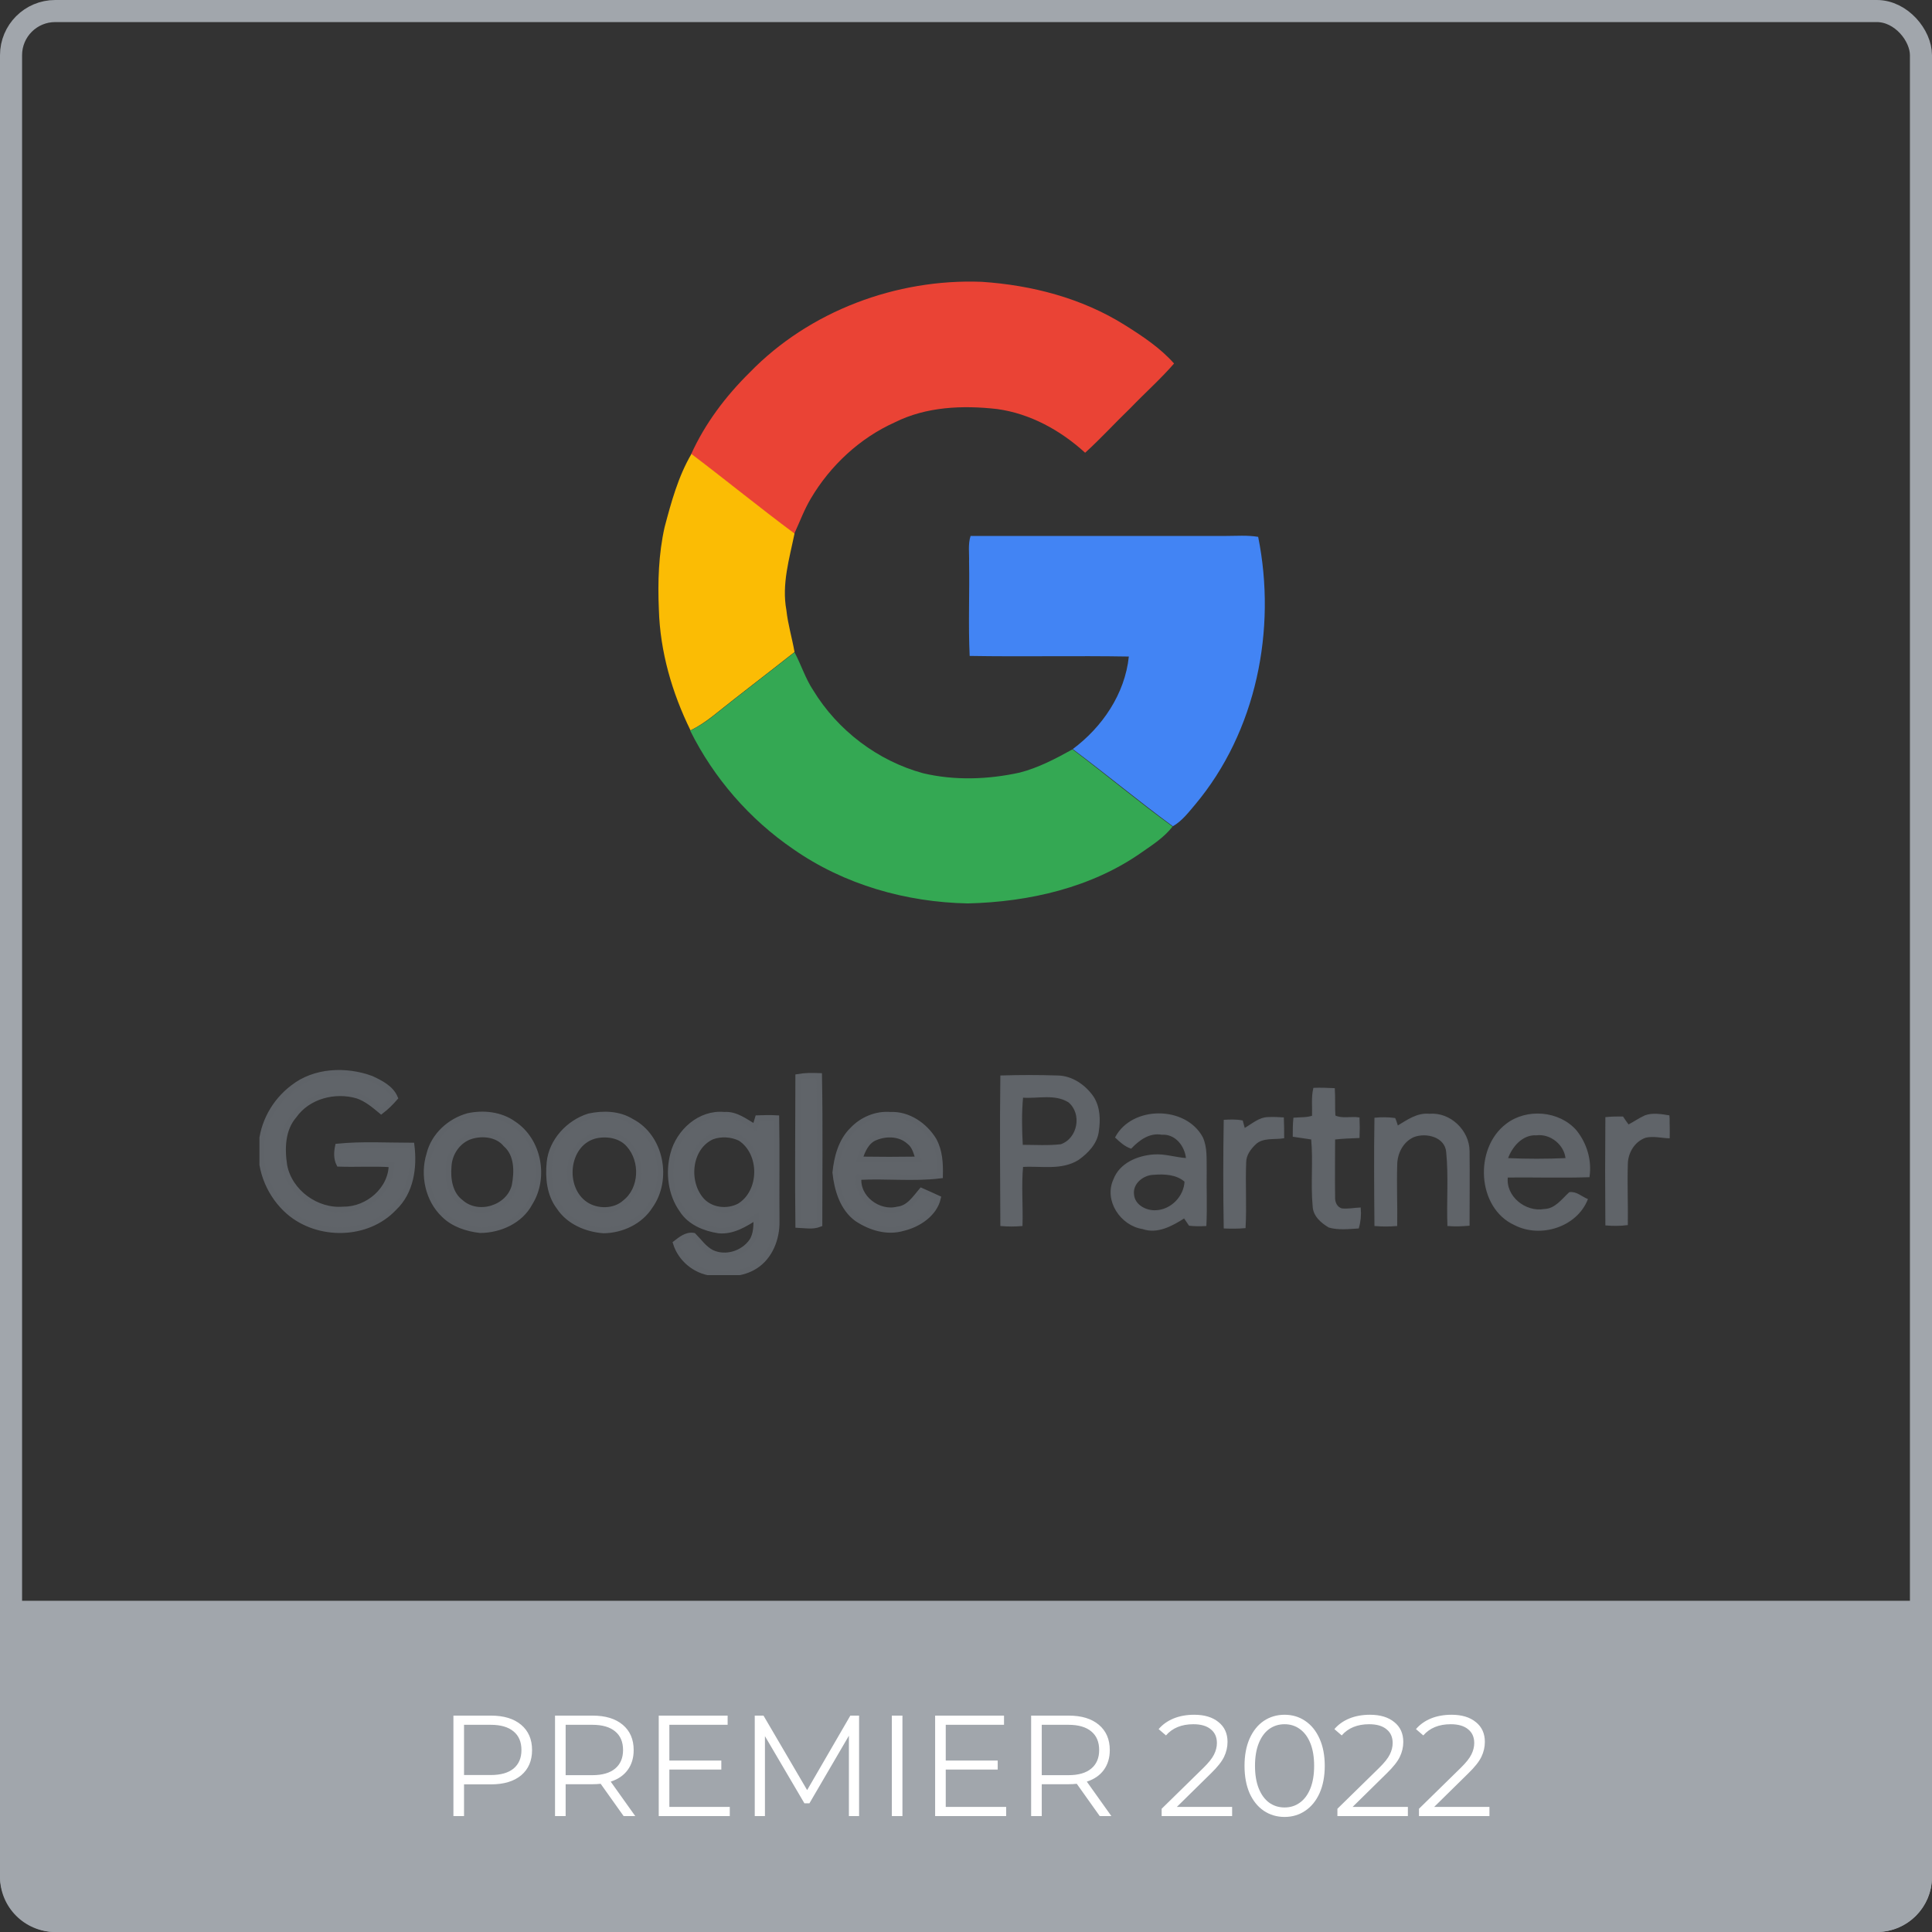 <svg width="350" height="350" viewBox="0 0 350 350" fill="none" xmlns="http://www.w3.org/2000/svg">
<rect x="0" y="0" width="350" height="350" fill="#333333" stroke="none"/>
<rect x="2" y="2" width="346" height="346" rx="8" stroke="#A1A6AC" stroke-width="4"/>
<path d="M0 290H350V340C350 345.523 345.523 350 340 350H10C4.477 350 0 345.523 0 340V290Z" fill="#A1A6AC"/>
<path d="M88.952 310.8C91.274 310.8 93.094 311.355 94.412 312.464C95.729 313.573 96.388 315.099 96.388 317.04C96.388 318.981 95.729 320.507 94.412 321.616C93.094 322.708 91.274 323.254 88.952 323.254H84.064V329H82.14V310.8H88.952ZM88.9 321.564C90.702 321.564 92.08 321.174 93.034 320.394C93.987 319.597 94.464 318.479 94.464 317.04C94.464 315.567 93.987 314.44 93.034 313.66C92.08 312.863 90.702 312.464 88.9 312.464H84.064V321.564H88.9ZM112.976 329L108.816 323.15C108.348 323.202 107.863 323.228 107.36 323.228H102.472V329H100.548V310.8H107.36C109.683 310.8 111.503 311.355 112.82 312.464C114.137 313.573 114.796 315.099 114.796 317.04C114.796 318.461 114.432 319.666 113.704 320.654C112.993 321.625 111.971 322.327 110.636 322.76L115.082 329H112.976ZM107.308 321.59C109.111 321.59 110.489 321.191 111.442 320.394C112.395 319.597 112.872 318.479 112.872 317.04C112.872 315.567 112.395 314.44 111.442 313.66C110.489 312.863 109.111 312.464 107.308 312.464H102.472V321.59H107.308ZM132.207 327.336V329H119.337V310.8H131.817V312.464H121.261V318.938H130.673V320.576H121.261V327.336H132.207ZM155.632 310.8V329H153.786V314.44L146.636 326.686H145.726L138.576 314.518V329H136.73V310.8H138.316L146.22 324.294L154.046 310.8H155.632ZM161.562 310.8H163.486V329H161.562V310.8ZM182.277 327.336V329H169.407V310.8H181.887V312.464H171.331V318.938H180.743V320.576H171.331V327.336H182.277ZM199.228 329L195.068 323.15C194.6 323.202 194.115 323.228 193.612 323.228H188.724V329H186.8V310.8H193.612C195.935 310.8 197.755 311.355 199.072 312.464C200.389 313.573 201.048 315.099 201.048 317.04C201.048 318.461 200.684 319.666 199.956 320.654C199.245 321.625 198.223 322.327 196.888 322.76L201.334 329H199.228ZM193.56 321.59C195.363 321.59 196.741 321.191 197.694 320.394C198.647 319.597 199.124 318.479 199.124 317.04C199.124 315.567 198.647 314.44 197.694 313.66C196.741 312.863 195.363 312.464 193.56 312.464H188.724V321.59H193.56ZM223.21 327.336V329H210.444V327.674L218.01 320.264C218.963 319.328 219.604 318.522 219.934 317.846C220.28 317.153 220.454 316.459 220.454 315.766C220.454 314.691 220.081 313.859 219.336 313.27C218.608 312.663 217.559 312.36 216.19 312.36C214.058 312.36 212.402 313.036 211.224 314.388L209.898 313.244C210.608 312.412 211.51 311.771 212.602 311.32C213.711 310.869 214.959 310.644 216.346 310.644C218.2 310.644 219.665 311.086 220.74 311.97C221.832 312.837 222.378 314.033 222.378 315.558C222.378 316.494 222.17 317.395 221.754 318.262C221.338 319.129 220.549 320.125 219.388 321.252L213.2 327.336H223.21ZM232.711 329.156C231.307 329.156 230.051 328.783 228.941 328.038C227.849 327.293 226.991 326.227 226.367 324.84C225.761 323.436 225.457 321.789 225.457 319.9C225.457 318.011 225.761 316.373 226.367 314.986C226.991 313.582 227.849 312.507 228.941 311.762C230.051 311.017 231.307 310.644 232.711 310.644C234.115 310.644 235.363 311.017 236.455 311.762C237.565 312.507 238.431 313.582 239.055 314.986C239.679 316.373 239.991 318.011 239.991 319.9C239.991 321.789 239.679 323.436 239.055 324.84C238.431 326.227 237.565 327.293 236.455 328.038C235.363 328.783 234.115 329.156 232.711 329.156ZM232.711 327.44C233.769 327.44 234.696 327.145 235.493 326.556C236.308 325.967 236.941 325.109 237.391 323.982C237.842 322.855 238.067 321.495 238.067 319.9C238.067 318.305 237.842 316.945 237.391 315.818C236.941 314.691 236.308 313.833 235.493 313.244C234.696 312.655 233.769 312.36 232.711 312.36C231.654 312.36 230.718 312.655 229.903 313.244C229.106 313.833 228.482 314.691 228.031 315.818C227.581 316.945 227.355 318.305 227.355 319.9C227.355 321.495 227.581 322.855 228.031 323.982C228.482 325.109 229.106 325.967 229.903 326.556C230.718 327.145 231.654 327.44 232.711 327.44ZM255.05 327.336V329H242.284V327.674L249.85 320.264C250.803 319.328 251.444 318.522 251.774 317.846C252.12 317.153 252.294 316.459 252.294 315.766C252.294 314.691 251.921 313.859 251.176 313.27C250.448 312.663 249.399 312.36 248.03 312.36C245.898 312.36 244.242 313.036 243.064 314.388L241.738 313.244C242.448 312.412 243.35 311.771 244.442 311.32C245.551 310.869 246.799 310.644 248.186 310.644C250.04 310.644 251.505 311.086 252.58 311.97C253.672 312.837 254.218 314.033 254.218 315.558C254.218 316.494 254.01 317.395 253.594 318.262C253.178 319.129 252.389 320.125 251.228 321.252L245.04 327.336H255.05ZM269.827 327.336V329H257.061V327.674L264.627 320.264C265.58 319.328 266.222 318.522 266.551 317.846C266.898 317.153 267.071 316.459 267.071 315.766C267.071 314.691 266.698 313.859 265.953 313.27C265.225 312.663 264.176 312.36 262.807 312.36C260.675 312.36 259.02 313.036 257.841 314.388L256.515 313.244C257.226 312.412 258.127 311.771 259.219 311.32C260.328 310.869 261.576 310.644 262.963 310.644C264.818 310.644 266.282 311.086 267.357 311.97C268.449 312.837 268.995 314.033 268.995 315.558C268.995 316.494 268.787 317.395 268.371 318.262C267.955 319.129 267.166 320.125 266.005 321.252L259.817 327.336H269.827Z" fill="white"/>
<g clip-path="url(#clip0_371_844)">
<path d="M181.345 194.956C184.731 194.847 188.117 194.847 191.502 194.956C194.124 194.956 196.527 196.594 198.001 198.724C199.203 200.581 199.257 202.875 198.93 205.004C198.657 207.134 197.018 208.827 195.325 210.029C192.267 211.94 188.608 211.066 185.222 211.285C184.894 214.835 185.222 218.439 185.113 221.989C183.857 222.098 182.601 222.098 181.345 221.989C181.29 212.978 181.235 203.967 181.345 194.956ZM185.222 198.724C184.949 201.619 185.004 204.568 185.167 207.517C187.516 207.517 189.864 207.68 192.212 207.407C195.38 206.315 196.199 201.728 193.632 199.598C191.12 198.014 188.007 198.943 185.222 198.724ZM237.813 202.219C237.868 200.526 237.649 198.833 238.032 197.195C239.233 197.14 240.434 197.195 241.691 197.25C241.8 198.888 241.691 200.526 241.8 202.165C243.056 202.82 244.749 202.329 246.169 202.547C246.223 203.694 246.223 204.841 246.169 206.042C244.694 206.097 243.22 206.151 241.745 206.315C241.745 209.81 241.691 213.305 241.745 216.855C241.691 217.784 242.127 218.821 243.11 219.04C244.203 219.149 245.295 218.93 246.387 218.876C246.496 220.077 246.387 221.279 246.059 222.426C244.312 222.535 242.455 222.753 240.762 222.262C239.397 221.443 237.977 220.241 237.922 218.494C237.54 214.452 238.032 210.356 237.649 206.315C236.557 206.151 235.41 205.987 234.318 205.824C234.318 204.731 234.318 203.639 234.427 202.602C235.574 202.492 236.721 202.602 237.813 202.219ZM202.152 206.042C205.155 200.417 214.712 200.417 217.771 206.042C218.644 207.899 218.426 210.029 218.481 211.995C218.426 215.326 218.59 218.657 218.426 221.989C217.443 222.043 216.46 222.043 215.477 221.934C215.149 221.497 214.876 221.006 214.549 220.569C212.309 221.989 209.688 223.463 207.012 222.535C203.08 221.934 200.076 217.456 201.824 213.688C202.916 210.793 206.084 209.483 208.978 209.264C210.999 209.1 212.965 209.81 214.985 209.92C214.767 207.571 213.019 205.278 210.453 205.441C208.214 205.059 206.357 206.424 204.882 207.954C203.79 207.571 202.971 206.807 202.152 206.042ZM205.319 216.418C205.483 218.384 207.613 219.477 209.415 219.367C212.2 219.258 214.603 216.801 214.712 214.015C213.183 212.65 210.944 212.541 208.978 212.705C207.067 212.759 205.046 214.343 205.319 216.418ZM253.159 204.076C254.907 203.038 256.709 201.673 258.948 201.892C262.716 201.564 266.102 204.895 266.102 208.554C266.157 213.032 266.102 217.456 266.102 221.934C264.846 222.043 263.59 222.098 262.334 221.989C262.17 217.565 262.552 213.142 262.115 208.718C261.897 205.878 258.402 205.004 256.108 205.878C254.087 206.752 252.995 208.937 252.995 211.066C252.886 214.725 253.05 218.33 252.995 221.989C251.684 222.098 250.428 222.098 249.118 221.989C249.063 215.545 249.009 209.046 249.118 202.602C250.319 202.492 251.466 202.492 252.667 202.656C252.831 202.984 253.05 203.748 253.159 204.076ZM272.928 203.694C276.587 200.854 282.431 201.346 285.489 204.841C287.346 207.134 288.274 210.193 287.837 213.142C282.922 213.305 277.953 213.142 273.038 213.196C272.601 216.801 276.314 219.75 279.755 219.149C281.776 219.094 282.977 217.347 284.342 216.091C285.544 215.927 286.472 216.855 287.51 217.292C285.544 222.207 279.045 224.228 274.403 221.825C267.686 218.767 267.14 208.063 272.928 203.694ZM273.038 209.92C276.587 210.083 280.192 210.083 283.742 209.92C283.523 207.353 280.956 205.223 278.335 205.551C275.768 205.387 273.802 207.68 273.038 209.92ZM298.05 202.165C299.415 201.673 300.944 201.946 302.309 202.165C302.419 203.475 302.473 204.786 302.419 206.097C300.999 206.042 299.524 205.66 298.104 205.987C296.029 206.697 294.773 208.827 294.773 210.957C294.664 214.562 294.828 218.22 294.773 221.825C293.517 221.989 292.206 221.989 290.95 221.879C290.896 215.435 290.896 208.937 290.95 202.492C291.933 202.383 292.971 202.383 293.954 202.383C294.282 202.875 294.609 203.366 294.992 203.858C295.975 203.366 296.958 202.656 298.05 202.165ZM225.416 204.513C226.836 203.748 228.092 202.492 229.785 202.492C230.659 202.438 231.587 202.492 232.461 202.547C232.516 203.748 232.516 204.95 232.516 206.097C230.823 206.37 228.802 205.933 227.437 207.189C226.509 208.063 225.635 209.21 225.635 210.575C225.471 214.507 225.744 218.439 225.526 222.371C224.269 222.48 223.068 222.48 221.812 222.426C221.703 215.927 221.703 209.483 221.812 202.984C222.85 202.929 223.942 202.875 225.034 203.093C225.143 203.475 225.307 204.131 225.416 204.513Z" fill="#606469"/>
<path d="M181.345 194.956C184.731 194.847 188.117 194.847 191.502 194.956C194.124 194.956 196.527 196.594 198.001 198.724C199.203 200.581 199.257 202.875 198.93 205.004C198.657 207.134 197.018 208.827 195.325 210.029C192.267 211.94 188.608 211.066 185.222 211.285C184.894 214.835 185.222 218.439 185.113 221.989C183.857 222.098 182.601 222.098 181.345 221.989C181.29 212.978 181.235 203.967 181.345 194.956ZM185.222 198.724C184.949 201.619 185.004 204.568 185.167 207.517C187.516 207.517 189.864 207.68 192.212 207.407C195.38 206.315 196.199 201.728 193.632 199.598C191.12 198.014 188.007 198.943 185.222 198.724ZM237.813 202.219C237.868 200.526 237.649 198.833 238.032 197.195C239.233 197.14 240.434 197.195 241.691 197.25C241.8 198.888 241.691 200.526 241.8 202.165C243.056 202.82 244.749 202.329 246.169 202.547C246.223 203.694 246.223 204.841 246.169 206.042C244.694 206.097 243.22 206.151 241.745 206.315C241.745 209.81 241.691 213.305 241.745 216.855C241.691 217.784 242.127 218.821 243.11 219.04C244.203 219.149 245.295 218.93 246.387 218.876C246.496 220.077 246.387 221.279 246.059 222.426C244.312 222.535 242.455 222.753 240.762 222.262C239.397 221.443 237.977 220.241 237.922 218.494C237.54 214.452 238.032 210.356 237.649 206.315C236.557 206.151 235.41 205.987 234.318 205.824C234.318 204.731 234.318 203.639 234.427 202.602C235.574 202.492 236.721 202.602 237.813 202.219ZM202.152 206.042C205.155 200.417 214.712 200.417 217.771 206.042C218.644 207.899 218.426 210.029 218.481 211.995C218.426 215.326 218.59 218.657 218.426 221.989C217.443 222.043 216.46 222.043 215.477 221.934C215.149 221.497 214.876 221.006 214.549 220.569C212.309 221.989 209.688 223.463 207.012 222.535C203.08 221.934 200.076 217.456 201.824 213.688C202.916 210.793 206.084 209.483 208.978 209.264C210.999 209.1 212.965 209.81 214.985 209.92C214.767 207.571 213.019 205.278 210.453 205.441C208.214 205.059 206.357 206.424 204.882 207.954C203.79 207.571 202.971 206.807 202.152 206.042ZM205.319 216.418C205.483 218.384 207.613 219.477 209.415 219.367C212.2 219.258 214.603 216.801 214.712 214.015C213.183 212.65 210.944 212.541 208.978 212.705C207.067 212.759 205.046 214.343 205.319 216.418ZM253.159 204.076C254.907 203.038 256.709 201.673 258.948 201.892C262.716 201.564 266.102 204.895 266.102 208.554C266.157 213.032 266.102 217.456 266.102 221.934C264.846 222.043 263.59 222.098 262.334 221.989C262.17 217.565 262.552 213.142 262.115 208.718C261.897 205.878 258.402 205.004 256.108 205.878C254.087 206.752 252.995 208.937 252.995 211.066C252.886 214.725 253.05 218.33 252.995 221.989C251.684 222.098 250.428 222.098 249.118 221.989C249.063 215.545 249.009 209.046 249.118 202.602C250.319 202.492 251.466 202.492 252.667 202.656C252.831 202.984 253.05 203.748 253.159 204.076ZM272.928 203.694C276.587 200.854 282.431 201.346 285.489 204.841C287.346 207.134 288.274 210.193 287.837 213.142C282.922 213.305 277.953 213.142 273.038 213.196C272.601 216.801 276.314 219.75 279.755 219.149C281.776 219.094 282.977 217.347 284.342 216.091C285.544 215.927 286.472 216.855 287.51 217.292C285.544 222.207 279.045 224.228 274.403 221.825C267.686 218.767 267.14 208.063 272.928 203.694ZM273.038 209.92C276.587 210.083 280.192 210.083 283.742 209.92C283.523 207.353 280.956 205.223 278.335 205.551C275.768 205.387 273.802 207.68 273.038 209.92ZM298.05 202.165C299.415 201.673 300.944 201.946 302.309 202.165C302.419 203.475 302.473 204.786 302.419 206.097C300.999 206.042 299.524 205.66 298.104 205.987C296.029 206.697 294.773 208.827 294.773 210.957C294.664 214.562 294.828 218.22 294.773 221.825C293.517 221.989 292.206 221.989 290.95 221.879C290.896 215.435 290.896 208.937 290.95 202.492C291.933 202.383 292.971 202.383 293.954 202.383C294.282 202.875 294.609 203.366 294.992 203.858C295.975 203.366 296.958 202.656 298.05 202.165ZM225.416 204.513C226.836 203.748 228.092 202.492 229.785 202.492C230.659 202.438 231.587 202.492 232.461 202.547C232.516 203.748 232.516 204.95 232.516 206.097C230.823 206.37 228.802 205.933 227.437 207.189C226.509 208.063 225.635 209.21 225.635 210.575C225.471 214.507 225.744 218.439 225.526 222.371C224.269 222.48 223.068 222.48 221.812 222.426C221.703 215.927 221.703 209.483 221.812 202.984C222.85 202.929 223.942 202.875 225.034 203.093C225.143 203.475 225.307 204.131 225.416 204.513Z" stroke="#5F6368" stroke-width="0.25" stroke-miterlimit="10"/>
<path d="M135.799 67.493C146.612 56.352 162.394 50.454 177.849 51.054C186.915 51.655 195.981 54.004 203.735 58.864C206.958 60.885 210.18 63.014 212.692 65.854C210.234 68.694 207.394 71.206 204.773 73.937C201.988 76.613 199.421 79.453 196.581 82.019C192.158 77.978 186.642 74.92 180.635 74.101C174.409 73.391 167.801 73.664 162.121 76.504C155.786 79.343 150.434 84.313 146.885 90.32C145.683 92.341 144.864 94.58 143.881 96.71C137.546 92.068 131.484 87.043 125.204 82.292C127.716 76.722 131.484 71.752 135.799 67.493Z" fill="#EA4335"/>
<path d="M125.258 82.238C131.539 86.989 137.601 91.959 143.936 96.655C143.007 101.188 141.587 105.83 142.461 110.527C142.734 113.093 143.499 115.606 143.936 118.118C139.021 121.995 133.996 125.818 129.081 129.75C127.825 130.733 126.515 131.607 125.095 132.317C121.763 125.545 119.579 118.063 119.36 110.417C119.142 105.448 119.306 100.369 120.398 95.508C121.599 90.976 122.856 86.334 125.258 82.238Z" fill="#FBBC04"/>
<path d="M175.829 97.092C191.229 97.092 206.63 97.092 222.03 97.092C223.996 97.092 225.962 96.928 227.928 97.256C231.314 114.022 227.601 132.535 216.515 145.751C215.313 147.171 214.112 148.755 212.473 149.683C206.302 145.15 200.459 140.29 194.342 135.703C199.694 131.716 203.79 125.709 204.5 118.937C194.888 118.773 185.277 118.991 175.665 118.828C175.392 113.148 175.665 107.414 175.556 101.734C175.61 100.205 175.337 98.621 175.829 97.092Z" fill="#4284F4"/>
<path d="M129.081 129.805C133.996 125.873 139.021 122.05 143.936 118.172C145.137 120.411 145.902 122.924 147.322 125.053C151.745 132.317 159.008 137.833 167.2 140.072C172.934 141.437 178.996 141.218 184.731 139.962C188.116 139.089 191.229 137.45 194.288 135.757C200.404 140.345 206.248 145.26 212.419 149.738C210.944 151.649 208.924 152.96 206.958 154.325C197.783 160.824 186.424 163.391 175.337 163.664C164.142 163.445 152.947 160.278 143.717 153.834C135.799 148.427 129.3 140.945 125.04 132.371C126.515 131.607 127.88 130.788 129.081 129.805Z" fill="#34A853"/>
<path d="M53.062 197.031C56.994 193.918 62.674 193.7 67.261 195.393C68.899 196.158 70.811 197.086 71.575 198.888C70.811 199.762 69.992 200.581 69.063 201.291C67.752 200.199 66.387 199.052 64.749 198.506C60.653 197.304 55.792 198.56 53.28 202.11C51.151 204.568 51.041 208.063 51.533 211.176C52.461 215.982 57.376 219.531 62.237 219.094C66.606 219.149 70.92 215.49 70.92 210.957C67.752 210.739 64.585 210.957 61.417 210.848C60.926 209.865 60.981 208.718 61.199 207.681C65.623 207.244 70.155 207.517 74.579 207.517C75.07 211.503 74.47 215.927 71.411 218.821C66.496 224.064 57.595 224.119 52.297 219.531C48.966 216.637 47 212.104 47.328 207.681C47.546 203.476 49.731 199.543 53.062 197.031ZM144.591 195.065C145.847 194.847 147.158 194.847 148.414 194.901C148.578 203.858 148.468 212.814 148.468 221.77C147.212 222.262 145.902 221.989 144.591 221.934C144.482 213.033 144.591 204.076 144.591 195.065ZM84.791 202.165C87.576 201.564 90.689 201.892 93.038 203.585C97.625 206.588 98.881 213.36 95.987 217.948C94.294 221.17 90.525 222.863 86.976 222.863C84.573 222.59 82.115 221.77 80.422 220.077C77.528 217.347 76.6 212.869 77.746 209.155C78.566 205.715 81.46 203.093 84.791 202.165ZM85.228 205.878C82.934 206.643 81.405 208.937 81.296 211.285C81.078 213.633 81.515 216.364 83.535 217.838C86.648 220.569 92.164 218.876 93.201 214.835C93.693 212.323 93.748 209.155 91.618 207.298C90.143 205.496 87.413 205.168 85.228 205.878ZM106.691 202.219C109.257 201.673 112.097 201.728 114.391 203.148C119.797 205.933 121.217 213.688 117.777 218.494C115.975 221.334 112.643 222.863 109.367 222.917C106.254 222.699 103.032 221.334 101.284 218.658C99.536 216.364 99.263 213.36 99.536 210.575C99.919 206.698 103.032 203.366 106.691 202.219ZM107.564 205.824C102.431 207.408 101.776 215.272 106.035 218.166C108.11 219.586 111.333 219.586 113.244 217.838C116.357 215.381 116.521 210.302 113.954 207.408C112.425 205.605 109.749 205.223 107.564 205.824ZM121.927 209.101C122.965 205.005 126.842 201.509 131.211 201.946C133.341 201.783 135.034 203.202 136.782 204.185C136.945 203.639 137.109 203.093 137.273 202.547C138.42 202.492 139.567 202.492 140.659 202.547C140.768 208.773 140.659 215.053 140.714 221.279C140.768 224.337 139.512 227.668 136.836 229.361C134.488 230.891 131.539 230.891 128.863 230.617C125.914 230.235 123.293 228.051 122.419 225.211C123.347 224.501 124.385 223.627 125.641 223.846C126.678 224.883 127.552 226.194 128.918 226.904C131.43 228.105 134.597 227.122 136.181 224.883C137.055 223.573 137 221.934 137 220.46C134.979 221.77 132.686 223.19 130.174 222.917C127.661 222.535 124.985 221.443 123.566 219.204C121.49 216.309 121.053 212.432 121.927 209.101ZM128.972 205.933C124.712 207.899 124.166 214.234 127.17 217.511C128.863 219.313 131.757 219.641 133.942 218.494C138.147 215.927 138.201 208.882 134.106 206.206C132.522 205.442 130.61 205.332 128.972 205.933ZM154.421 204.677C156.169 202.82 158.735 201.728 161.302 201.946C164.524 201.783 167.528 203.858 169.166 206.534C170.259 208.5 170.368 210.793 170.313 212.978C165.453 213.579 160.483 212.978 155.568 213.251C155.131 216.965 159.118 219.968 162.613 219.094C164.634 218.876 165.726 217.128 166.927 215.709C167.965 216.145 168.948 216.637 169.931 217.074C169.276 219.914 166.381 221.825 163.651 222.48C160.756 223.354 157.698 222.426 155.24 220.787C152.619 218.876 151.636 215.49 151.308 212.432C151.581 209.701 152.346 206.698 154.421 204.677ZM158.681 206.042C156.988 206.643 156.223 208.445 155.732 210.029C159.282 210.084 162.831 210.084 166.381 210.029C165.999 208.882 165.726 207.571 164.688 206.807C163.05 205.332 160.592 205.278 158.681 206.042Z" fill="#606469"/>
<path d="M53.062 197.031C56.994 193.918 62.674 193.7 67.261 195.393C68.899 196.158 70.811 197.086 71.575 198.888C70.811 199.762 69.992 200.581 69.063 201.291C67.752 200.199 66.387 199.052 64.749 198.506C60.653 197.304 55.792 198.56 53.28 202.11C51.151 204.568 51.041 208.063 51.533 211.176C52.461 215.982 57.376 219.531 62.237 219.094C66.606 219.149 70.92 215.49 70.92 210.957C67.752 210.739 64.585 210.957 61.417 210.848C60.926 209.865 60.981 208.718 61.199 207.681C65.623 207.244 70.155 207.517 74.579 207.517C75.07 211.503 74.47 215.927 71.411 218.821C66.496 224.064 57.595 224.119 52.297 219.531C48.966 216.637 47 212.104 47.328 207.681C47.546 203.475 49.731 199.543 53.062 197.031ZM144.591 195.065C145.847 194.847 147.158 194.847 148.414 194.901C148.578 203.858 148.468 212.814 148.468 221.77C147.212 222.262 145.902 221.989 144.591 221.934C144.482 213.033 144.591 204.076 144.591 195.065ZM84.791 202.165C87.576 201.564 90.689 201.892 93.038 203.585C97.625 206.588 98.881 213.36 95.987 217.948C94.294 221.17 90.525 222.863 86.976 222.863C84.573 222.59 82.115 221.77 80.422 220.077C77.528 217.347 76.6 212.869 77.746 209.155C78.566 205.715 81.46 203.093 84.791 202.165ZM85.228 205.878C82.934 206.643 81.405 208.937 81.296 211.285C81.078 213.633 81.515 216.364 83.535 217.838C86.648 220.569 92.164 218.876 93.201 214.835C93.693 212.323 93.748 209.155 91.618 207.298C90.143 205.496 87.413 205.168 85.228 205.878ZM106.691 202.219C109.257 201.673 112.097 201.728 114.391 203.148C119.797 205.933 121.217 213.688 117.777 218.494C115.975 221.334 112.643 222.863 109.367 222.917C106.254 222.699 103.032 221.334 101.284 218.658C99.536 216.364 99.263 213.36 99.536 210.575C99.919 206.698 103.032 203.366 106.691 202.219ZM107.564 205.824C102.431 207.408 101.776 215.272 106.035 218.166C108.11 219.586 111.333 219.586 113.244 217.838C116.357 215.381 116.521 210.302 113.954 207.408C112.425 205.605 109.749 205.223 107.564 205.824ZM121.927 209.101C122.965 205.005 126.842 201.509 131.211 201.946C133.341 201.783 135.034 203.202 136.782 204.185C136.945 203.639 137.109 203.093 137.273 202.547C138.42 202.492 139.567 202.492 140.659 202.547C140.768 208.773 140.659 215.053 140.714 221.279C140.768 224.337 139.512 227.668 136.836 229.361C134.488 230.891 131.539 230.891 128.863 230.617C125.914 230.235 123.293 228.051 122.419 225.211C123.347 224.501 124.385 223.627 125.641 223.846C126.678 224.883 127.552 226.194 128.917 226.904C131.43 228.105 134.597 227.122 136.181 224.883C137.055 223.573 137 221.934 137 220.46C134.979 221.77 132.686 223.19 130.174 222.917C127.661 222.535 124.985 221.443 123.566 219.204C121.49 216.309 121.053 212.432 121.927 209.101ZM128.972 205.933C124.712 207.899 124.166 214.234 127.17 217.511C128.863 219.313 131.757 219.641 133.942 218.494C138.147 215.927 138.201 208.882 134.106 206.206C132.522 205.442 130.61 205.332 128.972 205.933ZM154.421 204.677C156.169 202.82 158.735 201.728 161.302 201.946C164.524 201.783 167.528 203.858 169.166 206.534C170.259 208.5 170.368 210.793 170.313 212.978C165.453 213.579 160.483 212.978 155.568 213.251C155.131 216.965 159.118 219.968 162.613 219.094C164.634 218.876 165.726 217.128 166.927 215.709C167.965 216.145 168.948 216.637 169.931 217.074C169.276 219.914 166.381 221.825 163.651 222.48C160.756 223.354 157.698 222.426 155.24 220.787C152.619 218.876 151.636 215.49 151.308 212.432C151.581 209.701 152.346 206.698 154.421 204.677ZM158.681 206.042C156.988 206.643 156.223 208.445 155.732 210.029C159.282 210.084 162.831 210.084 166.381 210.029C165.999 208.882 165.726 207.571 164.688 206.807C163.05 205.332 160.592 205.278 158.681 206.042Z" stroke="#5F6368" stroke-miterlimit="10"/>
</g>
<defs>
<clipPath id="clip0_371_844">
<rect width="255.473" height="180" fill="white" transform="translate(47 51)"/>
</clipPath>
</defs>
</svg>
